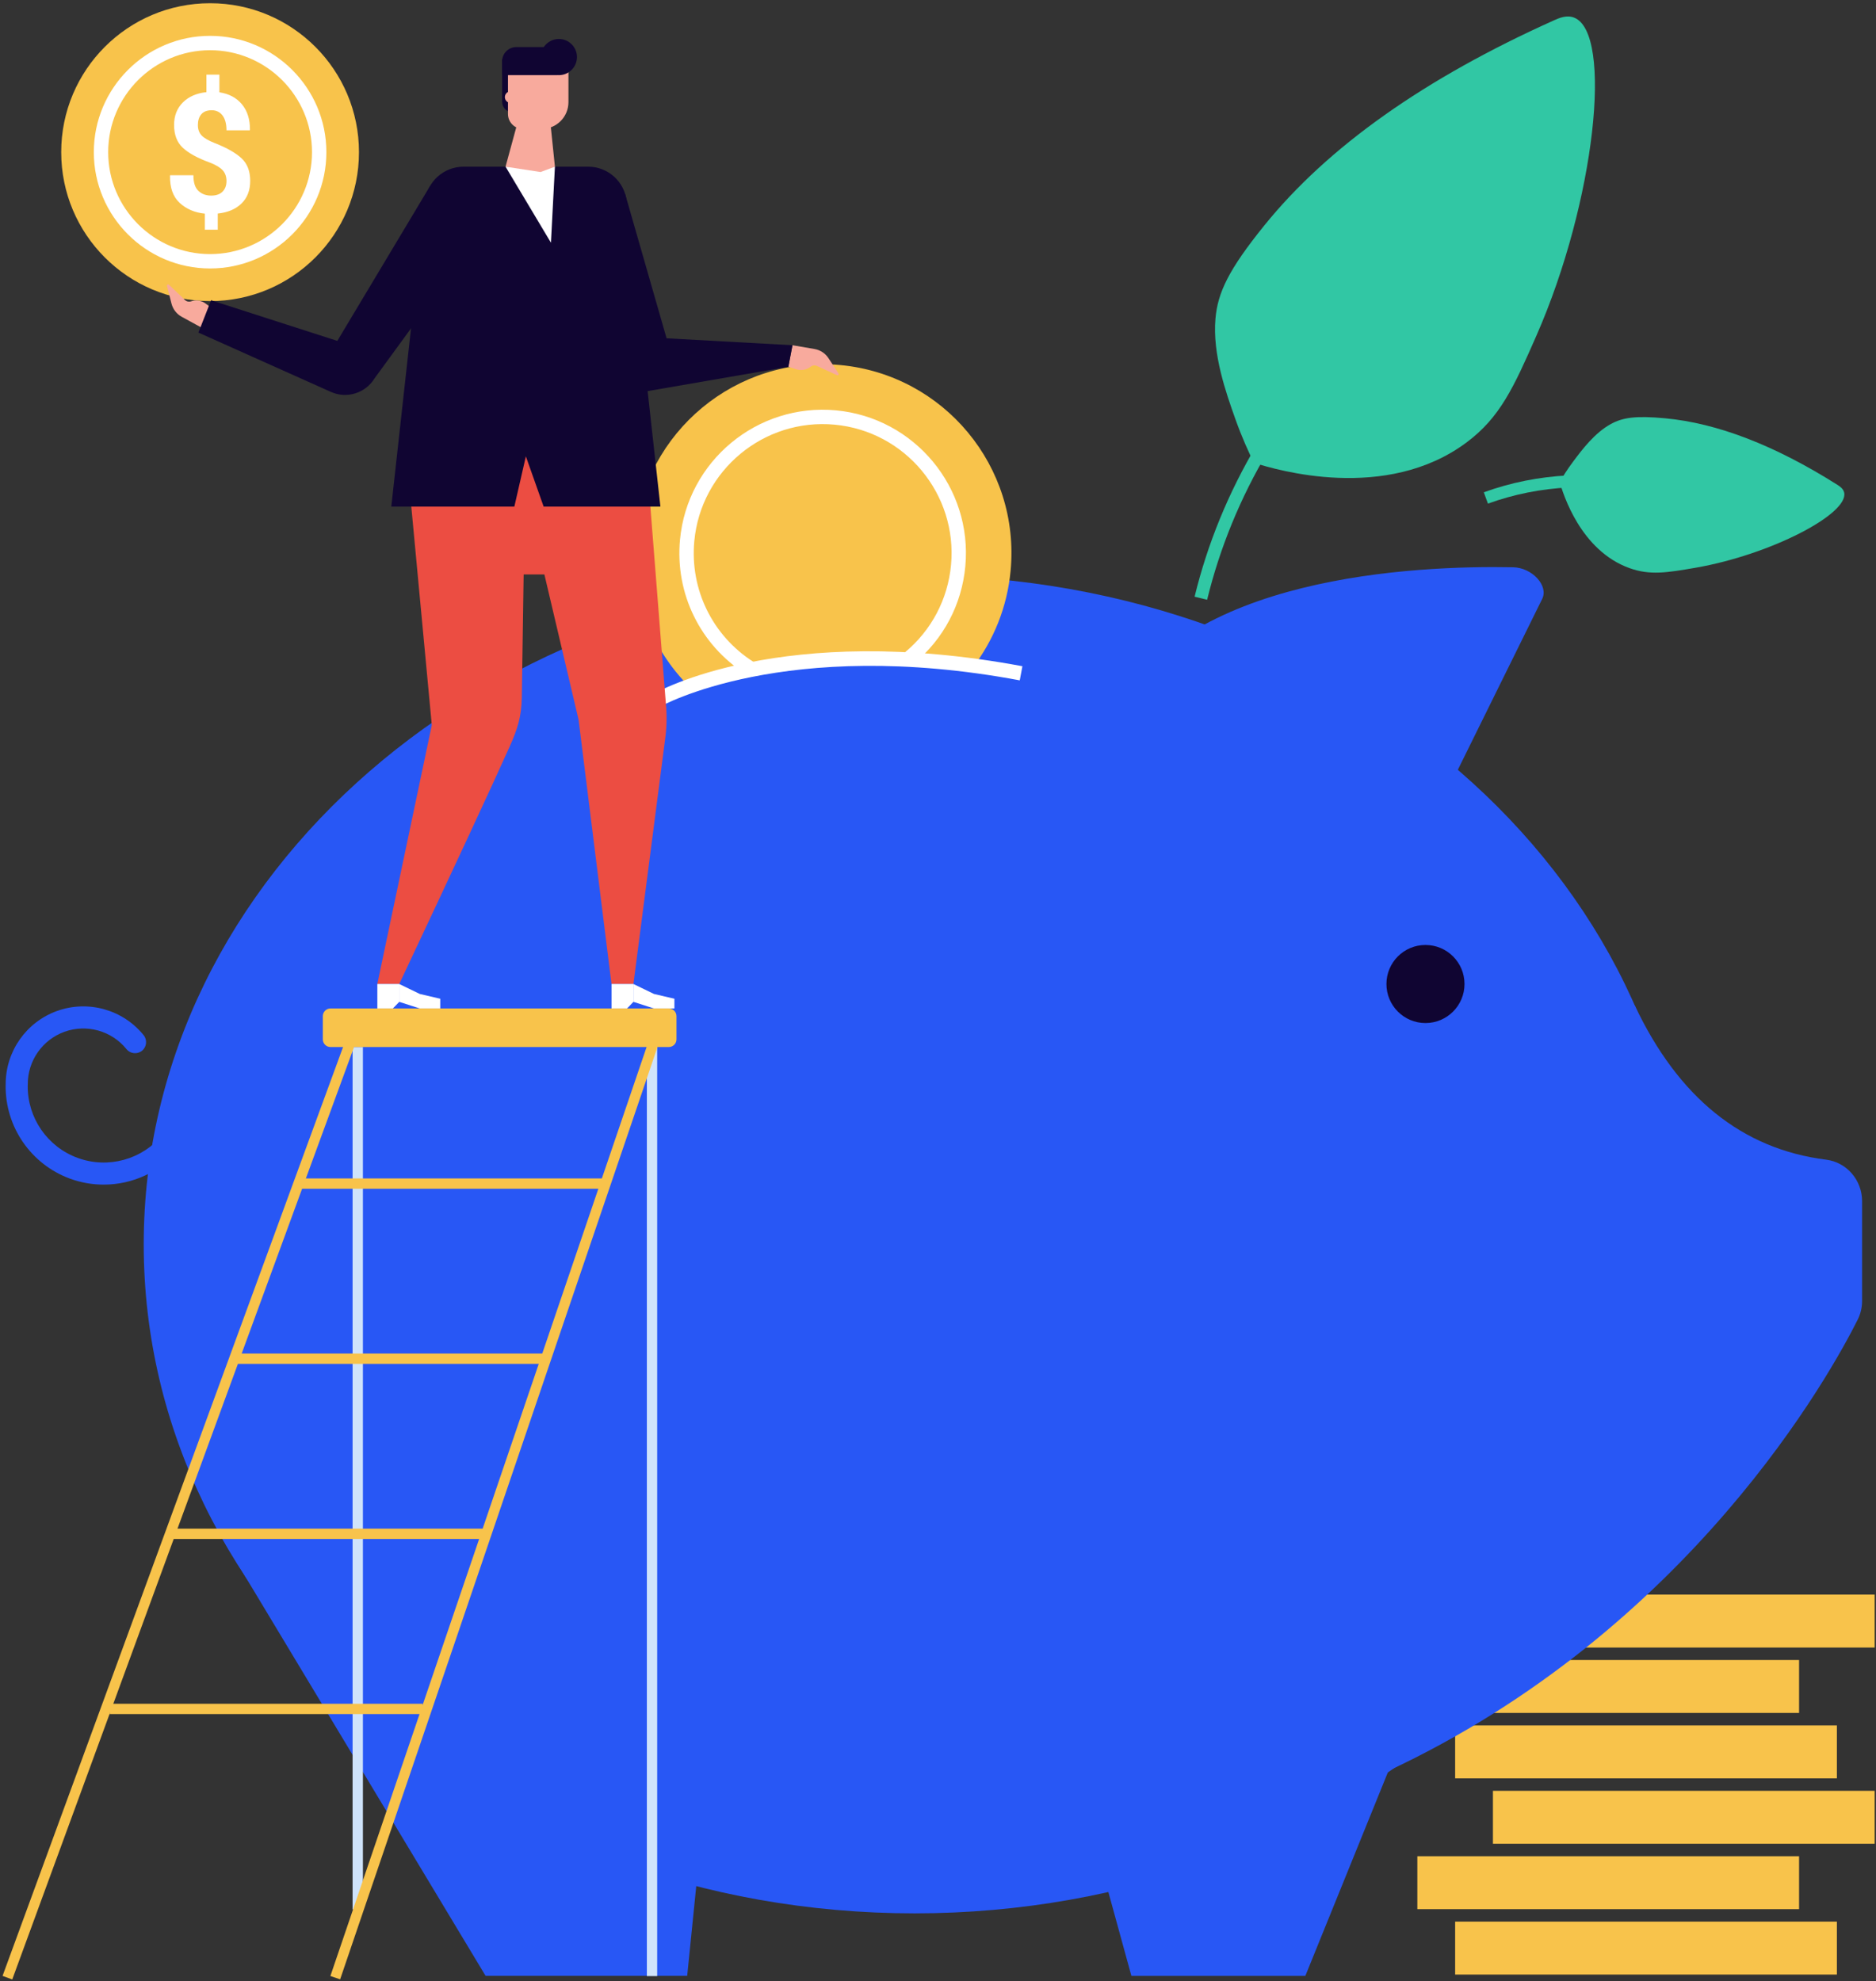 <svg version="1.2" baseProfile="tiny-ps" xmlns="http://www.w3.org/2000/svg" viewBox="0 0 1000 1056" width="1000" height="1056">
	<rect x="0" y="0" width="1000" height="1056" fill="#333333" stroke="none"/>
	<title>&lt;Group&gt;</title>
	<style>
		tspan { white-space:pre }
		.shp0 { fill: #31c7a4 } 
		.shp1 { fill: #f8c34b } 
		.shp2 { fill: #2857f5 } 
		.shp3 { fill: #100532 } 
		.shp4 { fill: #ffffff } 
		.shp5 { fill: #ec4d42 } 
		.shp6 { fill: #f8aa9d } 
		.shp7 { fill: #cfe3fb } 
	</style>
	<g id="&lt;Group&gt;">
		<g id="&lt;Group&gt;">
			<g id="&lt;Group&gt;">
				<path id="&lt;Path&gt;" class="shp0" d="M647.9 169.91C646.28 188.87 653.43 209.05 658.44 223.18C662.01 233.25 665.72 241.29 668.41 246.7C680.38 250.51 738.83 267.89 781.78 235.82C799.6 222.51 806.83 206.61 818.95 179.01C850.42 107.38 859.95 17.39 839.02 9.37C835.11 7.87 831.12 9.6 828.48 10.78C759.31 41.81 707.78 78.29 673.9 120.23C654.9 143.75 649.08 156.02 647.9 169.91Z" />
			</g>
			<g id="&lt;Group&gt;">
				<path id="&lt;Path&gt;" class="shp0" d="M643.46 319.71L636.78 318.08C643.67 289.76 654.86 262.48 670.01 236.99L675.92 240.51C661.12 265.41 650.2 292.05 643.46 319.71Z" />
			</g>
		</g>
		<g id="&lt;Group&gt;">
			<g id="&lt;Group&gt;">
				<path id="&lt;Path&gt;" class="shp0" d="M858.7 226.01C850.04 230.75 843.37 239.64 838.7 245.87C835.37 250.31 832.96 254.22 831.39 256.94C833.18 263.22 842.46 293.5 868.67 302.87C879.54 306.75 888.49 305.31 903.91 302.63C943.92 295.66 985.57 273.93 983.03 262.57C982.55 260.45 980.66 259.22 979.39 258.42C946.1 237.4 915.52 225.59 887.65 222.98C872.02 221.52 865.05 222.53 858.7 226.01Z" />
			</g>
			<g id="&lt;Group&gt;">
				<path id="&lt;Path&gt;" class="shp0" d="M793.14 268.46L790.95 262.42C805.31 257.22 820.46 254.19 835.98 253.42L836.3 259.84C821.42 260.58 806.9 263.48 793.14 268.46Z" />
			</g>
		</g>
		<g id="&lt;Group&gt;">
			<g id="&lt;Group&gt;">
				<g id="&lt;Group&gt;">
					<path id="&lt;Path&gt;" class="shp1" d="M979.15 1052.57L775.66 1052.57L775.66 1024.35L979.15 1024.35L979.15 1052.57Z" />
				</g>
			</g>
			<g id="&lt;Group&gt;">
				<g id="&lt;Group&gt;">
					<path id="&lt;Path&gt;" class="shp1" d="M959 1017.7L755.51 1017.7L755.51 989.49L959 989.49L959 1017.7Z" />
				</g>
			</g>
			<g id="&lt;Group&gt;">
				<g id="&lt;Group&gt;">
					<path id="&lt;Path&gt;" class="shp1" d="M999.29 982.84L795.81 982.84L795.81 954.62L999.29 954.62L999.29 982.84Z" />
				</g>
			</g>
			<g id="&lt;Group&gt;">
				<g id="&lt;Group&gt;">
					<path id="&lt;Path&gt;" class="shp1" d="M959 913.1L755.51 913.1L755.51 884.89L959 884.89L959 913.1Z" />
				</g>
			</g>
			<g id="&lt;Group&gt;">
				<g id="&lt;Group&gt;">
					<path id="&lt;Path&gt;" class="shp1" d="M999.29 878.24L795.81 878.24L795.81 850.02L999.29 850.02L999.29 878.24Z" />
				</g>
			</g>
			<g id="&lt;Group&gt;">
				<g id="&lt;Group&gt;">
					<path id="&lt;Path&gt;" class="shp1" d="M979.15 947.97L775.66 947.97L775.66 919.76L979.15 919.76L979.15 947.97Z" />
				</g>
			</g>
		</g>
		<g id="&lt;Group&gt;">
			<g id="&lt;Group&gt;">
				<path id="&lt;Path&gt;" class="shp2" d="M898.4 663.34C898.4 860.28 714.43 1019.94 487.5 1019.94C260.57 1019.94 76.61 860.28 76.61 663.34C76.61 466.4 260.57 306.74 487.5 306.74C714.43 306.74 898.4 466.4 898.4 663.34Z" />
			</g>
			<g id="&lt;Group&gt;">
				<path id="&lt;Path&gt;" class="shp2" d="M753.16 458.83L822.07 319.26C825.55 312.21 816.71 302.59 806.57 302.39C754.37 301.36 629.75 306.96 593.37 380.64C665.11 416.07 718.37 442.14 753.16 458.83Z" />
			</g>
			<g id="&lt;Group&gt;">
				<path id="&lt;Path&gt;" class="shp3" d="M780.65 524.54C780.65 536.03 771.33 545.35 759.84 545.35C748.35 545.35 739.04 536.03 739.04 524.54C739.04 513.04 748.35 503.73 759.84 503.73C771.33 503.73 780.65 513.04 780.65 524.54Z" />
			</g>
			<g id="&lt;Group&gt;">
				<g id="&lt;Group&gt;">
					<path id="&lt;Path&gt;" class="shp2" d="M55.28 631.48C49.28 631.48 43.23 630.45 37.38 628.32C16.49 620.69 2.68 600.63 3.01 578.38L3.03 578C2.97 560.52 13.94 544.84 30.4 538.91C46.95 532.96 65.51 538.15 76.57 551.83C78.61 554.36 78.22 558.07 75.69 560.12C73.16 562.16 69.45 561.77 67.41 559.24C59.5 549.45 46.22 545.74 34.38 550C22.54 554.26 14.68 565.58 14.81 578.17L14.81 578.45L14.78 578.76C14.61 595.91 25.29 611.37 41.42 617.25C57.61 623.16 75.81 618.16 86.71 604.8C88.76 602.28 92.47 601.91 94.99 603.96C97.51 606.02 97.88 609.73 95.83 612.25C85.7 624.66 70.69 631.48 55.28 631.48Z" />
				</g>
			</g>
			<g id="&lt;Group&gt;">
				<path id="&lt;Path&gt;" class="shp2" d="M714.71 680.51C714.71 814.37 589.67 922.89 435.43 922.89C281.18 922.89 156.14 814.37 156.14 680.51C156.14 546.65 281.18 438.13 435.43 438.13C589.67 438.13 714.71 546.65 714.71 680.51Z" />
			</g>
			<g id="&lt;Group&gt;">
				<path id="&lt;Path&gt;" class="shp2" d="M115.94 815.78L258.84 1053.26L366.31 1053.26L376.4 953.26L115.94 815.78Z" />
			</g>
			<g id="&lt;Group&gt;">
				<path id="&lt;Path&gt;" class="shp2" d="M758.31 899.12L695.81 1053.28L603.09 1053.28L574.5 949.17L758.31 899.12Z" />
			</g>
			<g id="&lt;Group&gt;">
				<path id="&lt;Path&gt;" class="shp2" d="M871.33 535.78C894.6 585.09 928.63 612.56 973.42 618.18C984.43 619.56 992.58 629.14 992.58 640.24L992.58 693.51C992.58 696.96 991.79 700.36 990.25 703.44C976.48 730.96 901 869.13 739.04 944.45L871.33 535.78Z" />
			</g>
		</g>
		<g id="&lt;Group&gt;">
			<g id="&lt;Group&gt;">
				<g id="&lt;Group&gt;">
					<path id="&lt;Path&gt;" class="shp1" d="M191.35 81.11C191.35 124.95 155.82 160.5 111.99 160.5C68.16 160.5 32.63 124.95 32.63 81.11C32.63 37.27 68.16 1.72 111.99 1.72C155.82 1.72 191.35 37.27 191.35 81.11Z" />
				</g>
				<g id="&lt;Group&gt;">
					<path id="&lt;Compound Path&gt;" fill-rule="evenodd" class="shp4" d="M111.99 143.11C77.81 143.11 50.01 115.3 50.01 81.11C50.01 46.92 77.81 19.11 111.99 19.11C146.17 19.11 173.97 46.92 173.97 81.11C173.97 115.3 146.17 143.11 111.99 143.11ZM111.99 26.77C82.04 26.77 57.67 51.15 57.67 81.11C57.67 111.07 82.04 135.45 111.99 135.45C141.94 135.45 166.31 111.07 166.31 81.11C166.31 51.15 141.94 26.77 111.99 26.77Z" />
				</g>
			</g>
			<g id="&lt;Group&gt;">
				<g id="&lt;Group&gt;">
					<path id="&lt;Compound Path&gt;" class="shp4" d="M120.73 96.49C120.73 94.15 120.05 92.24 118.7 90.76C117.36 89.28 115.05 87.9 111.78 86.63C105.35 84.28 100.57 81.67 97.46 78.79C94.35 75.9 92.79 71.84 92.79 66.59C92.79 61.73 94.35 57.74 97.46 54.62C100.57 51.51 104.77 49.68 110.04 49.12L110.04 39.78L116.95 39.78L116.95 49.21C122.04 49.97 126.05 52.09 128.96 55.6C131.87 59.11 133.3 63.65 133.24 69.25L133.11 69.46L120.73 69.46C120.73 66.04 120.02 63.41 118.62 61.55C117.21 59.7 115.29 58.77 112.86 58.77C110.37 58.77 108.52 59.49 107.3 60.92C106.08 62.36 105.48 64.26 105.48 66.64C105.48 68.9 106.12 70.73 107.41 72.14C108.7 73.54 111.07 74.92 114.51 76.29C120.91 78.81 125.66 81.5 128.74 84.37C131.83 87.24 133.37 91.25 133.37 96.41C133.37 101.45 131.82 105.48 128.72 108.49C125.62 111.5 121.41 113.28 116.08 113.83L116.08 122.44L109.17 122.44L109.17 113.88C103.75 113.33 99.28 111.41 95.74 108.12C92.21 104.83 90.5 100 90.62 93.63L90.7 93.41L103.09 93.41C103.09 97.29 103.98 100.07 105.76 101.75C107.54 103.43 109.81 104.27 112.56 104.27C115.19 104.27 117.21 103.57 118.62 102.17C120.02 100.76 120.73 98.87 120.73 96.49Z" />
				</g>
			</g>
		</g>
		<g id="&lt;Group&gt;">
			<g id="&lt;Group&gt;">
				<path id="&lt;Path&gt;" class="shp1" d="M367.4 366.03C391.87 357.51 447.22 343.25 518.43 355.97C529.56 341.45 536.89 323.73 538.71 304.17C543.88 248.81 503.2 199.76 447.87 194.59C392.53 189.43 343.49 230.11 338.33 285.46C335.43 316.51 346.96 345.57 367.4 366.03Z" />
			</g>
			<g id="&lt;Group&gt;">
				<path id="&lt;Path&gt;" class="shp4" d="M397.44 359.24C373.2 343.75 359.8 316.34 362.47 287.72C366.39 245.77 403.68 214.83 445.61 218.74C487.55 222.66 518.48 259.97 514.56 301.91C512.67 322.23 502.98 340.59 487.27 353.62L482.39 347.73C496.51 336 505.23 319.48 506.94 301.2C510.46 263.46 482.63 229.89 444.9 226.37C407.18 222.85 373.62 250.69 370.1 288.43C367.7 314.19 379.75 338.85 401.57 352.79L397.44 359.24Z" />
			</g>
		</g>
		<g id="&lt;Group&gt;">
			<path id="&lt;Path&gt;" class="shp4" d="M351.57 376.84L347.73 370.21C350.5 368.6 417.06 331.21 544.99 355.14L543.58 362.67C418.41 339.26 352.22 376.46 351.57 376.84Z" />
		</g>
		<g id="&lt;Group&gt;">
			<g id="&lt;Group&gt;">
				<g id="&lt;Group&gt;">
					<g id="&lt;Group&gt;">
						<path id="&lt;Path&gt;" class="shp3" d="M276.77 31.6L267.66 31.6L267.66 54.21C267.66 57.36 270.21 59.91 273.35 59.91L276.77 59.91L276.77 31.6Z" />
					</g>
				</g>
			</g>
			<g id="&lt;Group&gt;">
				<g id="&lt;Group&gt;">
					<path id="&lt;Path&gt;" class="shp5" d="M216.36 239.3L230.17 386.51L201.13 524.54L212.82 524.54C242.5 461.48 262.09 419.36 271.59 398.16C275.85 388.64 277.95 382.2 278.15 371.77L279.13 306.22L290.19 306.22L308.41 383.66L325.96 524.54L337.65 524.54L354.75 392.4C355.45 386.59 355.51 380.72 354.93 374.9L344.26 239.3L216.36 239.3Z" />
				</g>
			</g>
			<g id="&lt;Group&gt;">
				<g id="&lt;Group&gt;">
					<g id="&lt;Group&gt;">
						<g id="&lt;Group&gt;">
							<path id="&lt;Path&gt;" class="shp4" d="M234.67 537.58L223.74 537.58L212.82 534.05L212.82 524.54L223.74 529.83L234.67 532.4L234.67 537.58Z" />
						</g>
					</g>
				</g>
				<g id="&lt;Group&gt;">
					<g id="&lt;Group&gt;">
						<g id="&lt;Group&gt;">
							<path id="&lt;Path&gt;" class="shp4" d="M209.42 537.58L201.14 537.58L201.14 524.54L212.82 524.54L212.82 534.05L209.42 537.58Z" />
						</g>
					</g>
				</g>
			</g>
			<g id="&lt;Group&gt;">
				<g id="&lt;Group&gt;">
					<g id="&lt;Group&gt;">
						<g id="&lt;Group&gt;">
							<path id="&lt;Path&gt;" class="shp4" d="M359.49 537.58L348.57 537.58L337.65 534.05L337.65 524.54L348.57 529.83L359.49 532.4L359.49 537.58Z" />
						</g>
					</g>
				</g>
				<g id="&lt;Group&gt;">
					<g id="&lt;Group&gt;">
						<g id="&lt;Group&gt;">
							<path id="&lt;Path&gt;" class="shp4" d="M334.25 537.58L325.97 537.58L325.97 524.54L337.65 524.54L337.65 534.05L334.25 537.58Z" />
						</g>
					</g>
				</g>
			</g>
			<g id="&lt;Group&gt;">
				<g id="&lt;Group&gt;">
					<g id="&lt;Group&gt;">
						<path id="&lt;Path&gt;" class="shp6" d="M288.75 68.73L278.75 68.73C274.34 68.73 270.77 65.15 270.77 60.74L270.77 31.51L303.01 31.51L303.01 54.46C303.01 62.34 296.63 68.73 288.75 68.73Z" />
					</g>
				</g>
			</g>
			<g id="&lt;Group&gt;">
				<g id="&lt;Group&gt;">
					<g id="&lt;Group&gt;">
						<path id="&lt;Path&gt;" class="shp6" d="M107.34 174.6L96.89 168.88C94.16 167.4 92.18 164.84 91.41 161.83L89.02 152.4C88.86 151.79 89.6 151.36 90.06 151.79L98.57 159.9C99.45 160.75 100.74 161.02 101.89 160.62C104.48 159.71 107.35 160.14 109.55 161.78L113.13 164.44L107.34 174.6Z" />
					</g>
				</g>
			</g>
			<g id="&lt;Group&gt;">
				<g id="&lt;Group&gt;">
					<g id="&lt;Group&gt;">
						<path id="&lt;Path&gt;" class="shp3" d="M208.58 270.06L274.17 270.06L280.31 243.26L289.79 270.06L352.03 270.06L334.02 107.22C332.87 96.76 324.04 88.85 313.52 88.85L247.1 88.85C236.58 88.85 227.75 96.76 226.59 107.22L218.6 179.46L208.58 270.06Z" />
					</g>
				</g>
			</g>
			<g id="&lt;Group&gt;">
				<g id="&lt;Group&gt;">
					<g id="&lt;Group&gt;">
						<path id="&lt;Path&gt;" class="shp4" d="M295.8 88.85L293.68 129.38L269.48 88.85L295.8 88.85Z" />
					</g>
				</g>
			</g>
			<g id="&lt;Group&gt;">
				<g id="&lt;Group&gt;">
					<g id="&lt;Group&gt;">
						<path id="&lt;Path&gt;" class="shp6" d="M277.36 59.9L292.45 56.45L295.8 88.85L288.15 91.71L269.48 88.85L277.36 59.9Z" />
					</g>
				</g>
			</g>
			<g id="&lt;Group&gt;">
				<g id="&lt;Group&gt;">
					<g id="&lt;Group&gt;">
						<g id="&lt;Group&gt;">
							<path id="&lt;Path&gt;" class="shp3" d="M199.68 201.65L258.71 120.75L229.29 99.08L179.81 181.72L112.52 160.05L105.76 177.28L176.37 208.91C184.86 212.71 194.85 209.6 199.68 201.65Z" />
						</g>
					</g>
				</g>
			</g>
			<g id="&lt;Group&gt;">
				<g id="&lt;Group&gt;">
					<g id="&lt;Group&gt;">
						<path id="&lt;Path&gt;" class="shp6" d="M422.42 184.03L434.15 186.04C437.21 186.56 439.92 188.33 441.62 190.93L446.95 199.08C447.29 199.6 446.73 200.25 446.16 199.99L435.48 195.08C434.37 194.57 433.07 194.72 432.11 195.48C429.95 197.18 427.1 197.7 424.48 196.87L420.23 195.52L422.42 184.03Z" />
					</g>
				</g>
			</g>
			<g id="&lt;Group&gt;">
				<g id="&lt;Group&gt;">
					<g id="&lt;Group&gt;">
						<g id="&lt;Group&gt;">
							<path id="&lt;Path&gt;" class="shp3" d="M333.45 210.52L301.64 120.75L333.25 103.46L355.32 180.33L422.42 184.03L420.23 195.52L333.45 210.52Z" />
						</g>
					</g>
				</g>
			</g>
			<g id="&lt;Group&gt;">
				<g id="&lt;Group&gt;">
					<g id="&lt;Group&gt;">
						<path id="&lt;Path&gt;" class="shp3" d="M288.27 30.42C288.27 35.74 292.59 40.06 297.91 40.06C303.23 40.06 307.55 35.74 307.55 30.42C307.55 25.09 303.23 20.78 297.91 20.78C292.59 20.78 288.27 25.09 288.27 30.42Z" />
					</g>
				</g>
			</g>
			<g id="&lt;Group&gt;">
				<g id="&lt;Group&gt;">
					<g id="&lt;Group&gt;">
						<path id="&lt;Path&gt;" class="shp3" d="M267.66 40.06L297.1 40.06L297.1 25.09L275.22 25.09C271.05 25.09 267.66 28.48 267.66 32.66L267.66 40.06Z" />
					</g>
				</g>
			</g>
			<g id="&lt;Group&gt;">
				<g id="&lt;Group&gt;">
					<g id="&lt;Group&gt;">
						<path id="&lt;Path&gt;" class="shp6" d="M269.12 51.77C269.12 53.48 270.51 54.86 272.21 54.86C273.92 54.86 275.3 53.48 275.3 51.77C275.3 50.07 273.92 48.68 272.21 48.68C270.51 48.68 269.12 50.07 269.12 51.77Z" />
					</g>
				</g>
			</g>
		</g>
		<g id="&lt;Group&gt;">
			<g id="&lt;Group&gt;">
				<g id="&lt;Group&gt;">
					<path id="&lt;Path&gt;" class="shp7" d="M350.31 1053.38L344.81 1053.38L344.81 558.13L350.31 558.13L350.31 1053.38Z" />
				</g>
			</g>
			<g id="&lt;Group&gt;">
				<g id="&lt;Group&gt;">
					<path id="&lt;Path&gt;" class="shp7" d="M193.45 1017.85L187.95 1017.85L187.95 558.13L193.45 558.13L193.45 1017.85Z" />
				</g>
			</g>
			<g id="&lt;Group&gt;">
				<g id="&lt;Group&gt;">
					<path id="&lt;Path&gt;" class="shp1" d="M323.17 633.68L159.17 633.68L159.17 628.18L323.17 628.18L323.17 633.68Z" />
				</g>
			</g>
			<g id="&lt;Group&gt;">
				<g id="&lt;Group&gt;">
					<path id="&lt;Path&gt;" class="shp1" d="M291.16 727.03L126.65 727.03L126.65 721.52L291.16 721.52L291.16 727.03Z" />
				</g>
			</g>
			<g id="&lt;Group&gt;">
				<g id="&lt;Group&gt;">
					<path id="&lt;Path&gt;" class="shp1" d="M258.55 820.37L89.48 820.37L89.48 814.87L258.55 814.87L258.55 820.37Z" />
				</g>
			</g>
			<g id="&lt;Group&gt;">
				<g id="&lt;Group&gt;">
					<path id="&lt;Path&gt;" class="shp1" d="M225.33 913.72L58.5 913.72L58.5 908.22L225.33 908.22L225.33 913.72Z" />
				</g>
			</g>
			<g id="&lt;Group&gt;">
				<g id="&lt;Group&gt;">
					<path id="&lt;Path&gt;" class="shp1" d="M6.53 1055.17L1.36 1053.28L189.8 539.22L356.91 539.22L355.67 542.86L181.31 1055.11L176.11 1053.34L349.23 544.72L193.64 544.72L6.53 1055.17Z" />
				</g>
			</g>
			<g id="&lt;Group&gt;">
				<g id="&lt;Group&gt;">
					<path id="&lt;Path&gt;" class="shp1" d="M356.52 558.13L176.16 558.13C173.91 558.13 172.08 556.3 172.08 554.05L172.08 541.66C172.08 539.4 173.91 537.58 176.16 537.58L356.52 537.58C358.77 537.58 360.59 539.4 360.59 541.66L360.59 554.05C360.59 556.3 358.77 558.13 356.52 558.13Z" />
				</g>
			</g>
		</g>
	</g>
</svg>